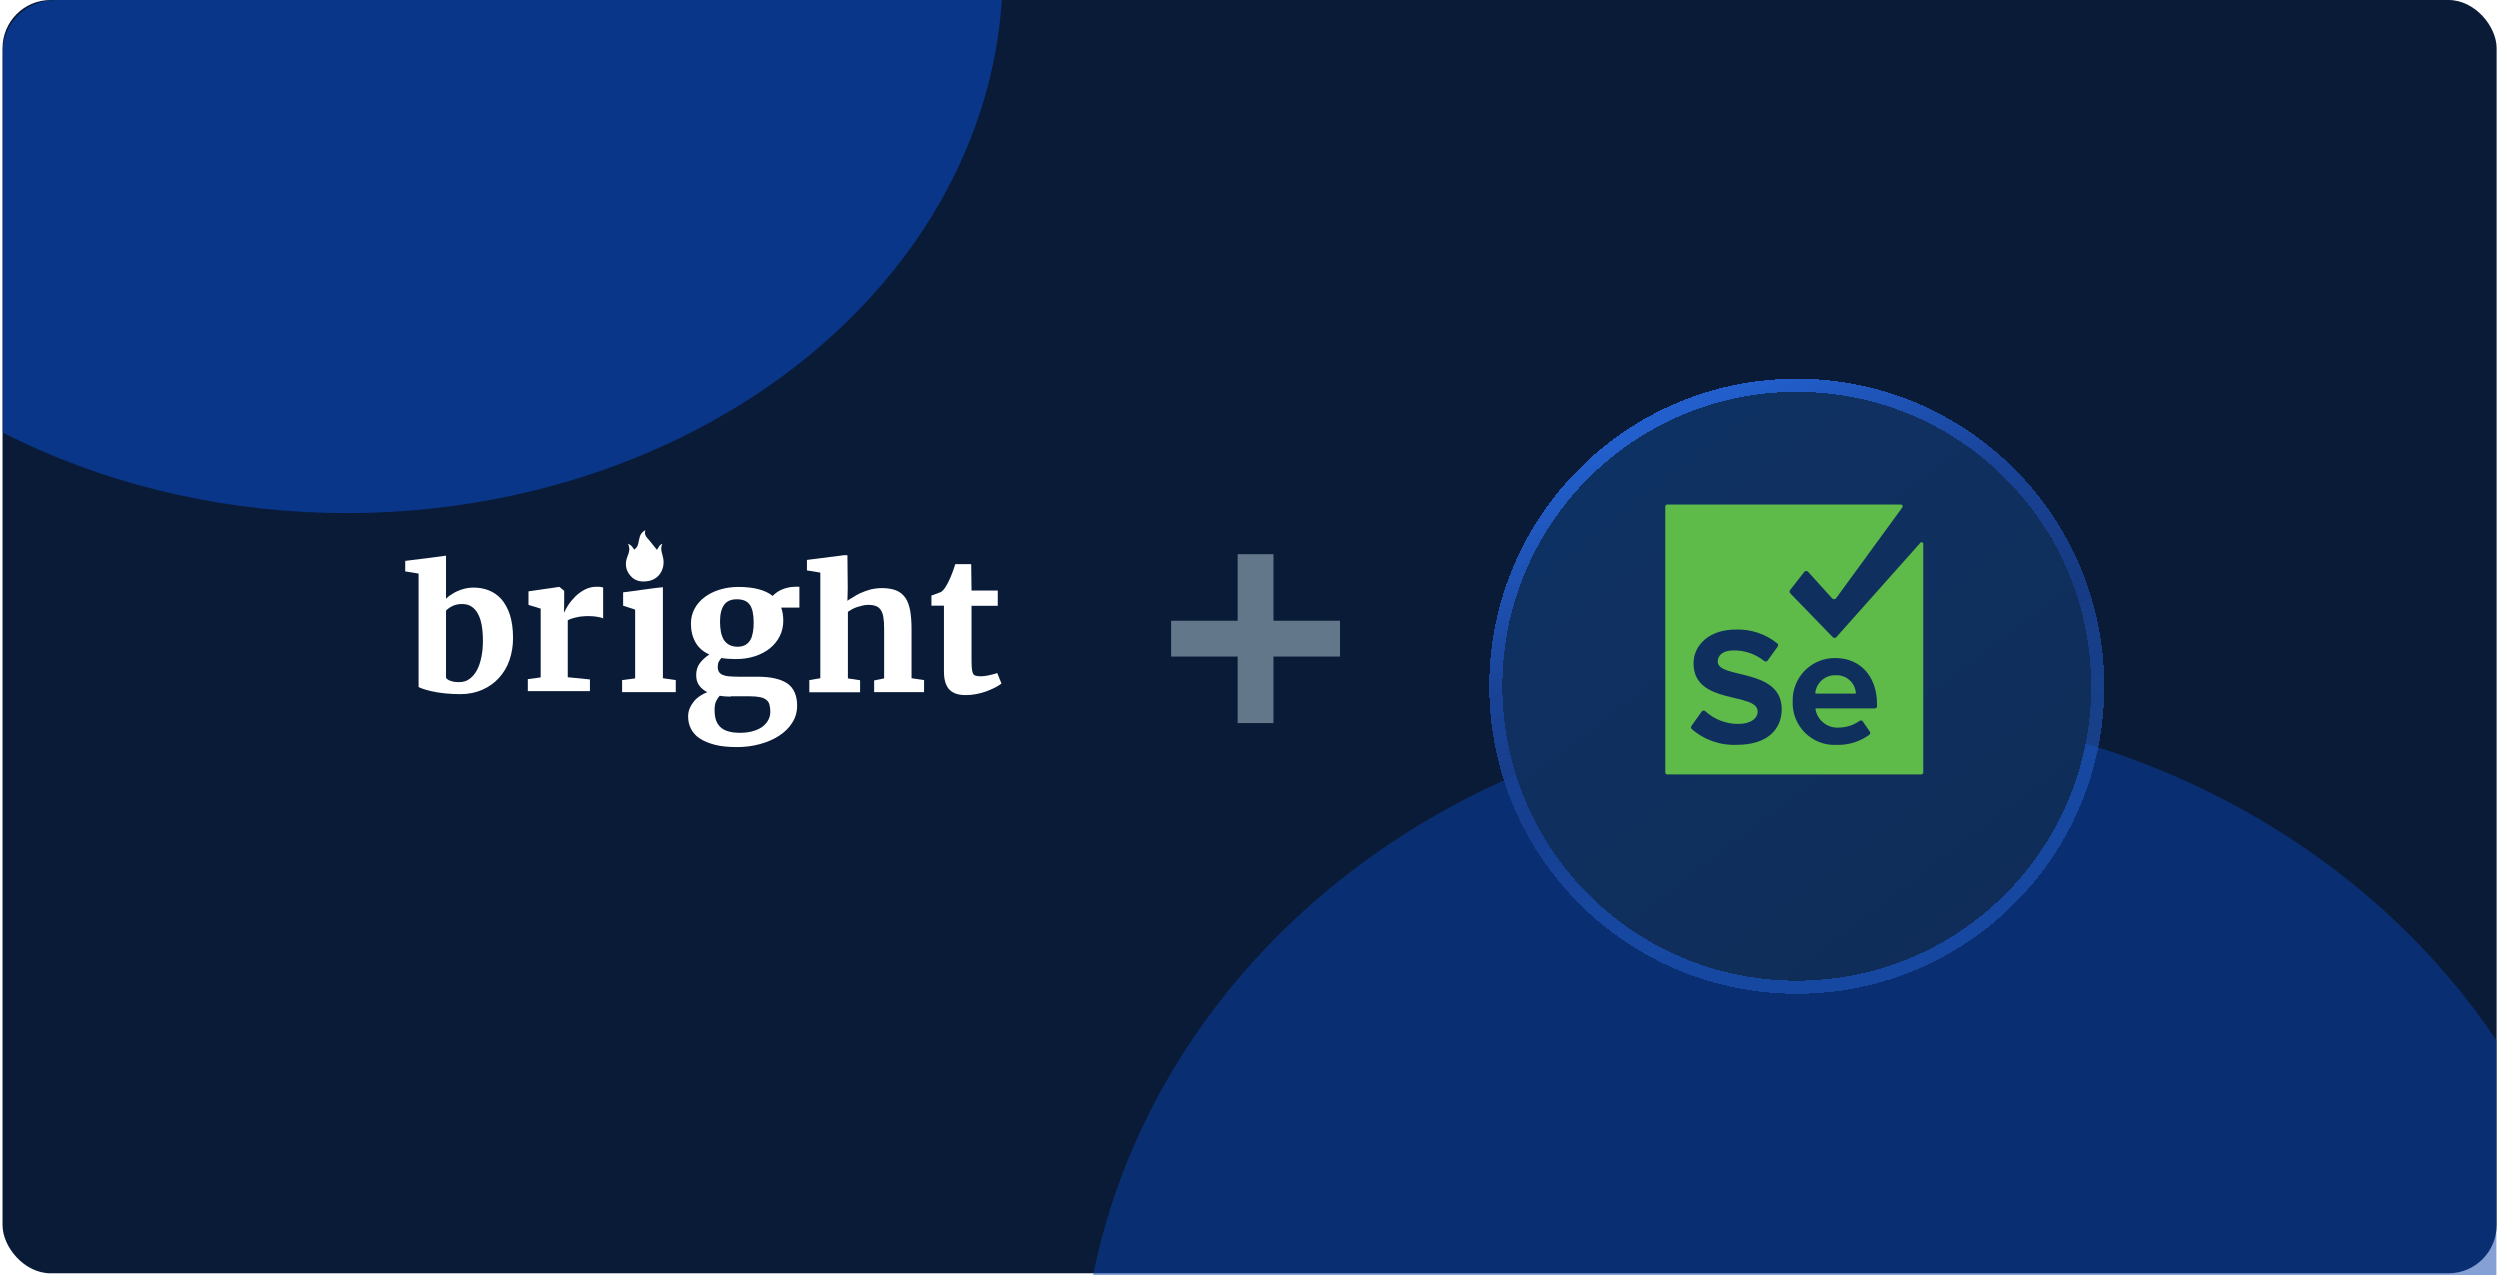 <svg width="571" height="292" viewBox="0 0 571 292" fill="none" xmlns="http://www.w3.org/2000/svg">
<rect x="0.578" width="569.652" height="290.822" rx="10.993" fill="#091B36"/>
<g clip-path="url(#clip0_6026_13619)">
<g opacity="0.5" filter="url(#filter0_f_6026_13619)">
<ellipse cx="421.182" cy="319.598" rx="174.348" ry="157.9" fill="#0941AB"/>
</g>
<g opacity="0.7" filter="url(#filter1_f_6026_13619)">
<ellipse cx="79.201" cy="-6.675" rx="149.83" ry="123.87" fill="#0941AB"/>
</g>
</g>
<g clip-path="url(#clip1_6026_13619)">
<path d="M143.419 124.184C143.981 125.251 143.7 126.15 143.307 127.105C142.689 128.678 142.858 130.195 143.981 131.487C145.105 132.835 146.677 133.003 148.306 132.666C150.553 132.161 151.845 130.026 151.508 127.667C151.34 126.543 150.666 125.42 151.284 124.184C150.722 124.465 150.722 124.465 150.048 125.588C149.43 124.858 148.868 124.072 148.194 123.285C147.632 122.667 147.071 122.106 147.408 121.094C146.734 121.432 146.397 121.881 146.172 122.443C146.003 123.004 145.891 123.566 145.779 124.128C145.666 124.69 145.385 125.195 144.824 125.532C144.487 124.914 144.15 124.465 143.419 124.184Z" fill="white"/>
<path d="M95.607 156.919V131.01L92.553 130.507V128.108L100.516 127.102L101.869 126.91V127.953V136.758C102.178 136.449 102.565 136.1 103.029 135.83C103.454 135.52 103.957 135.249 104.459 135.017C105 134.785 105.542 134.591 106.16 134.437C106.779 134.282 107.436 134.204 108.132 134.204C109.369 134.204 110.528 134.398 111.611 134.824C112.693 135.249 113.66 135.907 114.472 136.797C115.283 137.726 115.941 138.887 116.443 140.357C116.907 141.828 117.178 143.569 117.178 145.697C117.178 147.516 116.907 149.18 116.366 150.766C115.825 152.353 115.013 153.669 113.969 154.829C112.925 155.99 111.65 156.88 110.181 157.538C108.673 158.196 107.011 158.544 105.116 158.544C103.802 158.544 102.604 158.467 101.483 158.351C100.4 158.235 99.434 158.08 98.622 157.886C97.81 157.693 97.153 157.538 96.65 157.345C96.148 157.151 95.761 157.035 95.607 156.919ZM105.542 137.958C104.691 137.958 103.957 138.113 103.338 138.422C102.72 138.732 102.217 139.08 101.869 139.467V154.791C102.062 155.1 102.41 155.371 102.952 155.526C103.493 155.719 104.15 155.797 104.846 155.797C105.774 155.797 106.585 155.565 107.243 155.062C107.938 154.559 108.48 153.901 108.943 153.049C109.407 152.198 109.717 151.192 109.949 150.07C110.181 148.948 110.297 147.709 110.297 146.432C110.297 145.117 110.219 143.917 110.026 142.834C109.833 141.789 109.562 140.899 109.137 140.164C108.75 139.428 108.248 138.887 107.629 138.5C107.088 138.151 106.353 137.958 105.542 137.958Z" fill="white"/>
<path d="M120.553 157.854V155.107L123.491 154.72V139.009L120.707 138.158V135.062L127.666 134.056H127.782L128.864 134.946V136.649L128.825 139.822H128.903C129.057 139.396 129.367 138.854 129.792 138.197C130.217 137.539 130.758 136.881 131.377 136.262C131.995 135.643 132.73 135.101 133.542 134.675C134.353 134.25 135.242 134.017 136.209 134.017C136.634 134.017 136.943 134.017 137.175 134.056C137.407 134.095 137.601 134.134 137.755 134.172V141.254C137.601 141.138 137.214 141.021 136.595 140.905C135.977 140.789 135.204 140.712 134.353 140.712C133.889 140.712 133.387 140.751 132.923 140.789C132.459 140.828 131.995 140.905 131.57 141.021C131.145 141.099 130.797 141.215 130.449 141.331C130.101 141.447 129.869 141.563 129.676 141.679V154.681L134.74 155.184V157.854H120.553Z" fill="white"/>
<path d="M142.091 158.08V155.333L145.068 154.946V139.235L142.323 138.345V135.288L149.822 134.282L151.407 134.125V135.172V154.907L154.345 155.333V158.08H142.091Z" fill="white"/>
<path d="M167.974 150.533C166.814 150.533 165.733 150.452 164.772 150.291C164.532 150.533 164.332 150.815 164.172 151.137C164.012 151.459 163.932 151.822 163.932 152.265C163.932 152.748 164.012 153.151 164.212 153.473C164.412 153.755 164.692 153.997 165.093 154.158C165.493 154.319 165.973 154.44 166.613 154.48C167.254 154.52 167.974 154.561 168.815 154.561H173.017C176.059 154.561 178.301 155.084 179.821 156.091C181.302 157.139 182.063 158.83 182.063 161.167C182.063 162.577 181.703 163.906 180.942 165.074C180.222 166.242 179.221 167.209 177.94 168.055C176.7 168.86 175.219 169.505 173.578 169.948C171.937 170.391 170.216 170.633 168.415 170.633H168.375C166.373 170.633 164.692 170.472 163.292 170.109C161.891 169.747 160.73 169.263 159.809 168.659C158.889 168.055 158.248 167.289 157.808 166.444C157.368 165.598 157.168 164.631 157.168 163.624C157.168 162.979 157.288 162.375 157.528 161.771C157.768 161.207 158.088 160.683 158.489 160.2C158.889 159.717 159.329 159.314 159.889 158.951C160.41 158.589 160.97 158.307 161.53 158.105C160.73 157.662 160.09 157.139 159.649 156.494C159.209 155.85 159.009 155.084 159.009 154.198C159.009 153.111 159.289 152.224 159.849 151.459C160.41 150.734 161.13 150.049 162.011 149.485C160.57 148.841 159.529 147.914 158.849 146.706C158.168 145.497 157.808 144.088 157.808 142.476C157.808 141.187 158.088 140.06 158.649 139.012C159.209 137.965 160.01 137.079 160.97 136.354C161.971 135.629 163.091 135.065 164.412 134.662C165.733 134.259 167.134 134.058 168.615 134.058H168.655C172.177 134.058 174.778 134.743 176.499 136.112C176.7 135.87 176.98 135.629 177.3 135.387C177.62 135.145 178.02 134.904 178.461 134.702C178.901 134.501 179.381 134.34 179.901 134.219C180.422 134.098 180.982 134.017 181.583 134.017H182.583V138.771H178.421C178.581 139.214 178.701 139.697 178.781 140.18C178.861 140.664 178.901 141.228 178.901 141.792C178.901 143.081 178.621 144.249 178.1 145.296C177.58 146.343 176.82 147.27 175.859 148.075C174.898 148.841 173.738 149.445 172.417 149.888C171.056 150.331 169.615 150.533 167.974 150.533ZM166.894 159.112C165.973 159.112 165.133 159.032 164.372 158.911C164.092 159.233 163.812 159.636 163.572 160.119C163.332 160.603 163.211 161.328 163.211 162.174C163.211 163.14 163.332 163.946 163.572 164.591C163.812 165.235 164.212 165.799 164.692 166.202C165.173 166.605 165.813 166.927 166.533 167.088C167.254 167.289 168.094 167.37 169.055 167.37H169.095C169.935 167.37 170.776 167.289 171.617 167.088C172.417 166.887 173.177 166.605 173.818 166.202C174.458 165.799 174.979 165.275 175.339 164.671C175.739 164.067 175.939 163.342 175.939 162.536C175.939 161.932 175.859 161.368 175.739 160.925C175.619 160.482 175.379 160.119 175.019 159.837C174.658 159.555 174.218 159.354 173.618 159.233C173.017 159.112 172.257 159.032 171.336 159.032H166.894V159.112ZM168.495 147.713C169.215 147.713 169.815 147.552 170.296 147.27C170.776 146.988 171.136 146.585 171.416 146.102C171.697 145.618 171.857 145.014 171.977 144.329C172.097 143.645 172.137 142.92 172.137 142.194C172.137 140.342 171.857 138.972 171.256 138.126C170.656 137.28 169.695 136.877 168.295 136.877H168.254C166.934 136.877 165.973 137.32 165.373 138.166C164.772 139.012 164.452 140.261 164.452 141.993C164.452 142.839 164.532 143.604 164.652 144.289C164.772 144.974 165.013 145.578 165.293 146.102C165.613 146.585 166.013 146.988 166.533 147.27C167.054 147.552 167.694 147.713 168.495 147.713Z" fill="white"/>
<path d="M184.847 158.08V155.333L187.36 154.907V130.787L184.306 130.284V127.885L192.231 126.878L192.692 126.801H193.553L193.623 134.321L193.553 137.248C193.901 136.9 194.125 136.875 194.705 136.488C195.285 136.101 195.865 135.752 196.561 135.443C197.256 135.133 198.03 134.862 198.841 134.63C199.653 134.437 200.542 134.321 201.432 134.321C202.746 134.321 203.867 134.514 204.717 134.862C205.568 135.211 206.264 135.791 206.805 136.565C207.346 137.339 207.655 138.306 207.887 139.467C208.081 140.628 208.197 142.021 208.197 143.608V154.907L211.057 155.333V158.08H199.653V155.41L201.934 154.946V143.569C201.934 142.64 201.895 141.828 201.779 141.131C201.702 140.435 201.509 139.893 201.238 139.428C200.968 138.964 200.62 138.655 200.156 138.461C199.692 138.268 199.073 138.152 198.339 138.152C197.914 138.152 197.488 138.19 197.025 138.306C196.561 138.422 196.135 138.538 195.749 138.655C195.324 138.809 194.937 138.964 194.589 139.158C194.241 139.351 193.932 139.545 193.661 139.738V154.946L196.445 155.371V158.119H184.847V158.08Z" fill="white"/>
<path d="M215.598 153.343V138.329H212.737V136.007C212.853 135.968 213.007 135.93 213.239 135.852C213.471 135.775 213.703 135.659 213.974 135.581C214.206 135.504 214.438 135.388 214.67 135.311C214.902 135.233 215.018 135.156 215.056 135.117C215.52 134.769 215.984 134.111 216.487 133.144C216.641 132.873 216.757 132.563 216.951 132.176C217.144 131.789 217.26 131.441 217.414 131.054C217.569 130.667 217.724 130.28 217.84 129.893C217.994 129.506 218.072 129.158 218.188 128.848H221.821L221.899 134.885H227.891V138.368H221.899V149.667C221.899 150.75 221.899 151.602 221.937 152.259C221.976 152.917 222.053 153.382 222.169 153.691C222.285 154.001 222.517 154.233 222.788 154.31C223.058 154.388 223.445 154.465 223.909 154.465H223.948C224.257 154.465 224.605 154.426 224.991 154.388C225.339 154.349 225.687 154.272 226.035 154.194C226.383 154.117 226.692 154.039 227.001 153.962C227.311 153.885 227.543 153.807 227.736 153.73H227.775L228.741 156.129C228.316 156.439 227.852 156.748 227.233 157.058C226.615 157.367 225.996 157.638 225.262 157.909C224.527 158.18 223.793 158.373 222.981 158.528C222.169 158.683 221.396 158.76 220.584 158.76H220.546C219.657 158.76 218.883 158.644 218.265 158.412C217.646 158.18 217.105 157.832 216.719 157.367C216.332 156.903 216.061 156.361 215.868 155.665C215.675 154.968 215.598 154.233 215.598 153.343Z" fill="white"/>
</g>
<path d="M306.055 149.954V141.773H290.861V126.578H282.679V141.773H267.485V149.954H282.679V165.149H290.861V149.954H306.055Z" fill="#62788A"/>
<g filter="url(#filter2_d_6026_13619)">
<path d="M410.381 213.103C447.547 213.103 477.621 183.029 477.621 145.864C477.621 108.698 447.547 78.624 410.381 78.624C373.216 78.624 343.142 108.698 343.142 145.864C343.142 183.029 373.216 213.103 410.381 213.103Z" fill="url(#paint0_linear_6026_13619)" shape-rendering="crispEdges"/>
<path d="M410.381 214.602C448.374 214.602 479.12 183.857 479.12 145.864C479.12 107.871 448.374 77.125 410.381 77.125C372.388 77.125 341.643 107.871 341.643 145.864C341.643 183.857 372.388 214.602 410.381 214.602Z" stroke="url(#paint1_linear_6026_13619)" stroke-width="2.998" style="mix-blend-mode:overlay" shape-rendering="crispEdges"/>
</g>
<path d="M419.238 154.23C418.105 154.195 417.001 154.588 416.144 155.331C415.288 156.073 414.742 157.111 414.615 158.237C414.609 158.259 414.609 158.282 414.614 158.304C414.618 158.326 414.628 158.346 414.642 158.364C414.656 158.381 414.674 158.396 414.695 158.405C414.715 158.414 414.737 158.419 414.76 158.418H423.735C423.756 158.418 423.776 158.414 423.795 158.406C423.814 158.397 423.831 158.385 423.845 158.37C423.858 158.354 423.869 158.336 423.875 158.316C423.881 158.296 423.883 158.276 423.88 158.255C423.792 157.108 423.255 156.043 422.386 155.289C421.517 154.535 420.386 154.155 419.238 154.23Z" fill="#5FBB49"/>
<path d="M438.475 124.132L419.437 145.509C419.382 145.568 419.317 145.614 419.243 145.647C419.17 145.679 419.091 145.695 419.011 145.695C418.931 145.695 418.851 145.679 418.778 145.647C418.705 145.614 418.639 145.568 418.585 145.509L408.866 135.482C408.784 135.379 408.739 135.251 408.739 135.12C408.739 134.988 408.784 134.86 408.866 134.757L412.075 130.641C412.129 130.566 412.2 130.505 412.282 130.463C412.364 130.421 412.455 130.399 412.547 130.399C412.639 130.399 412.73 130.421 412.812 130.463C412.894 130.505 412.965 130.566 413.018 130.641L418.458 136.661C418.512 136.726 418.58 136.778 418.657 136.813C418.734 136.849 418.817 136.868 418.902 136.868C418.987 136.868 419.07 136.849 419.147 136.813C419.224 136.778 419.292 136.726 419.346 136.661L434.504 115.882C434.546 115.821 434.571 115.749 434.576 115.675C434.581 115.601 434.566 115.526 434.533 115.46C434.5 115.393 434.449 115.337 434.387 115.296C434.324 115.256 434.252 115.233 434.178 115.229H380.799C380.679 115.229 380.563 115.277 380.478 115.362C380.393 115.447 380.346 115.563 380.346 115.683V176.423C380.346 176.543 380.393 176.658 380.478 176.743C380.563 176.828 380.679 176.876 380.799 176.876H438.819C438.939 176.876 439.055 176.828 439.14 176.743C439.225 176.658 439.272 176.543 439.272 176.423V124.404C439.308 124.298 439.301 124.182 439.252 124.082C439.202 123.982 439.115 123.905 439.01 123.869C438.904 123.833 438.788 123.84 438.688 123.89C438.587 123.939 438.511 124.026 438.475 124.132ZM396.773 170.113C392.964 170.305 389.23 169.004 386.365 166.487C386.275 166.384 386.225 166.252 386.225 166.115C386.225 165.978 386.275 165.846 386.365 165.743L388.632 162.57C388.669 162.505 388.719 162.449 388.779 162.403C388.839 162.358 388.907 162.325 388.979 162.306C389.052 162.288 389.128 162.284 389.202 162.295C389.276 162.306 389.347 162.332 389.411 162.371C391.482 164.29 394.203 165.353 397.026 165.344C400 165.344 401.451 163.966 401.451 162.516C401.451 158.019 386.8 161.102 386.8 151.528C386.8 147.304 390.427 143.786 396.446 143.786C399.901 143.663 403.283 144.797 405.965 146.977C406.066 147.082 406.122 147.222 406.122 147.367C406.122 147.513 406.066 147.652 405.965 147.757L403.735 150.858C403.689 150.919 403.631 150.971 403.564 151.009C403.497 151.047 403.423 151.071 403.347 151.08C403.27 151.088 403.193 151.081 403.119 151.058C403.046 151.036 402.978 150.998 402.919 150.948C400.941 149.376 398.483 148.531 395.957 148.555C393.636 148.555 392.33 149.588 392.33 151.111C392.33 155.155 406.944 152.453 406.944 161.99C406.944 166.595 403.626 170.113 396.755 170.113H396.773ZM428.72 161.283C428.723 161.35 428.711 161.418 428.687 161.48C428.662 161.543 428.625 161.6 428.577 161.648C428.529 161.695 428.472 161.733 428.41 161.757C428.347 161.782 428.28 161.793 428.212 161.791H414.795C414.774 161.793 414.753 161.799 414.734 161.81C414.715 161.82 414.698 161.834 414.685 161.851C414.671 161.868 414.661 161.887 414.655 161.908C414.649 161.929 414.648 161.951 414.65 161.972C414.868 163.226 415.547 164.353 416.553 165.131C417.56 165.91 418.821 166.283 420.09 166.178C421.754 166.143 423.37 165.613 424.731 164.655C424.784 164.611 424.846 164.578 424.913 164.559C424.98 164.541 425.05 164.536 425.118 164.546C425.187 164.557 425.252 164.581 425.311 164.619C425.369 164.657 425.419 164.706 425.456 164.764L427.088 167.139C427.156 167.245 427.183 167.372 427.163 167.496C427.143 167.62 427.077 167.732 426.979 167.81C424.825 169.382 422.212 170.198 419.546 170.131C418.214 170.205 416.881 170.001 415.633 169.53C414.385 169.059 413.249 168.332 412.298 167.397C411.347 166.461 410.603 165.338 410.111 164.097C409.62 162.857 409.394 161.528 409.446 160.195C409.409 158.894 409.637 157.599 410.114 156.389C410.592 155.178 411.31 154.077 412.225 153.152C413.14 152.226 414.233 151.496 415.439 151.005C416.644 150.514 417.936 150.273 419.237 150.295C424.876 150.295 428.702 154.52 428.702 160.703L428.72 161.283Z" fill="#5FBB49"/>
<defs>
<filter id="filter0_f_6026_13619" x="47.301" y="-37.835" width="747.762" height="714.866" filterUnits="userSpaceOnUse" color-interpolation-filters="sRGB">
<feFlood flood-opacity="0" result="BackgroundImageFix"/>
<feBlend mode="normal" in="SourceGraphic" in2="BackgroundImageFix" result="shape"/>
<feGaussianBlur stdDeviation="99.766" result="effect1_foregroundBlur_6026_13619"/>
</filter>
<filter id="filter1_f_6026_13619" x="-396.697" y="-456.613" width="951.797" height="899.876" filterUnits="userSpaceOnUse" color-interpolation-filters="sRGB">
<feFlood flood-opacity="0" result="BackgroundImageFix"/>
<feBlend mode="normal" in="SourceGraphic" in2="BackgroundImageFix" result="shape"/>
<feGaussianBlur stdDeviation="163.034" result="effect1_foregroundBlur_6026_13619"/>
</filter>
<filter id="filter2_d_6026_13619" x="322.417" y="68.771" width="175.93" height="175.93" filterUnits="userSpaceOnUse" color-interpolation-filters="sRGB">
<feFlood flood-opacity="0" result="BackgroundImageFix"/>
<feColorMatrix in="SourceAlpha" type="matrix" values="0 0 0 0 0 0 0 0 0 0 0 0 0 0 0 0 0 0 127 0" result="hardAlpha"/>
<feOffset dy="10.872"/>
<feGaussianBlur stdDeviation="8.864"/>
<feComposite in2="hardAlpha" operator="out"/>
<feColorMatrix type="matrix" values="0 0 0 0 0 0 0 0 0 0 0 0 0 0 0 0 0 0 0.28 0"/>
<feBlend mode="normal" in2="BackgroundImageFix" result="effect1_dropShadow_6026_13619"/>
<feBlend mode="normal" in="SourceGraphic" in2="effect1_dropShadow_6026_13619" result="shape"/>
</filter>
<linearGradient id="paint0_linear_6026_13619" x1="433.915" y1="213.103" x2="298.99" y2="35.12" gradientUnits="userSpaceOnUse">
<stop stop-color="#0F2D58"/>
<stop offset="1" stop-color="#0E346B"/>
</linearGradient>
<linearGradient id="paint1_linear_6026_13619" x1="350.383" y1="99.497" x2="396.823" y2="200.52" gradientUnits="userSpaceOnUse">
<stop stop-color="#225FCC"/>
<stop offset="0.353" stop-color="#194398"/>
<stop offset="0.647" stop-color="#194398" stop-opacity="0.79"/>
<stop offset="1" stop-color="#225FCC" stop-opacity="0.54"/>
</linearGradient>
<clipPath id="clip0_6026_13619">
<path d="M0.578 11.868C0.578 5.313 5.891 0 12.445 0H558.362C564.916 0 570.229 5.313 570.229 11.868V291.241H0.578V11.868Z" fill="white"/>
</clipPath>
<clipPath id="clip1_6026_13619">
<rect width="137.846" height="49.538" fill="white" transform="translate(92.553 121.094)"/>
</clipPath>
</defs>
</svg>
